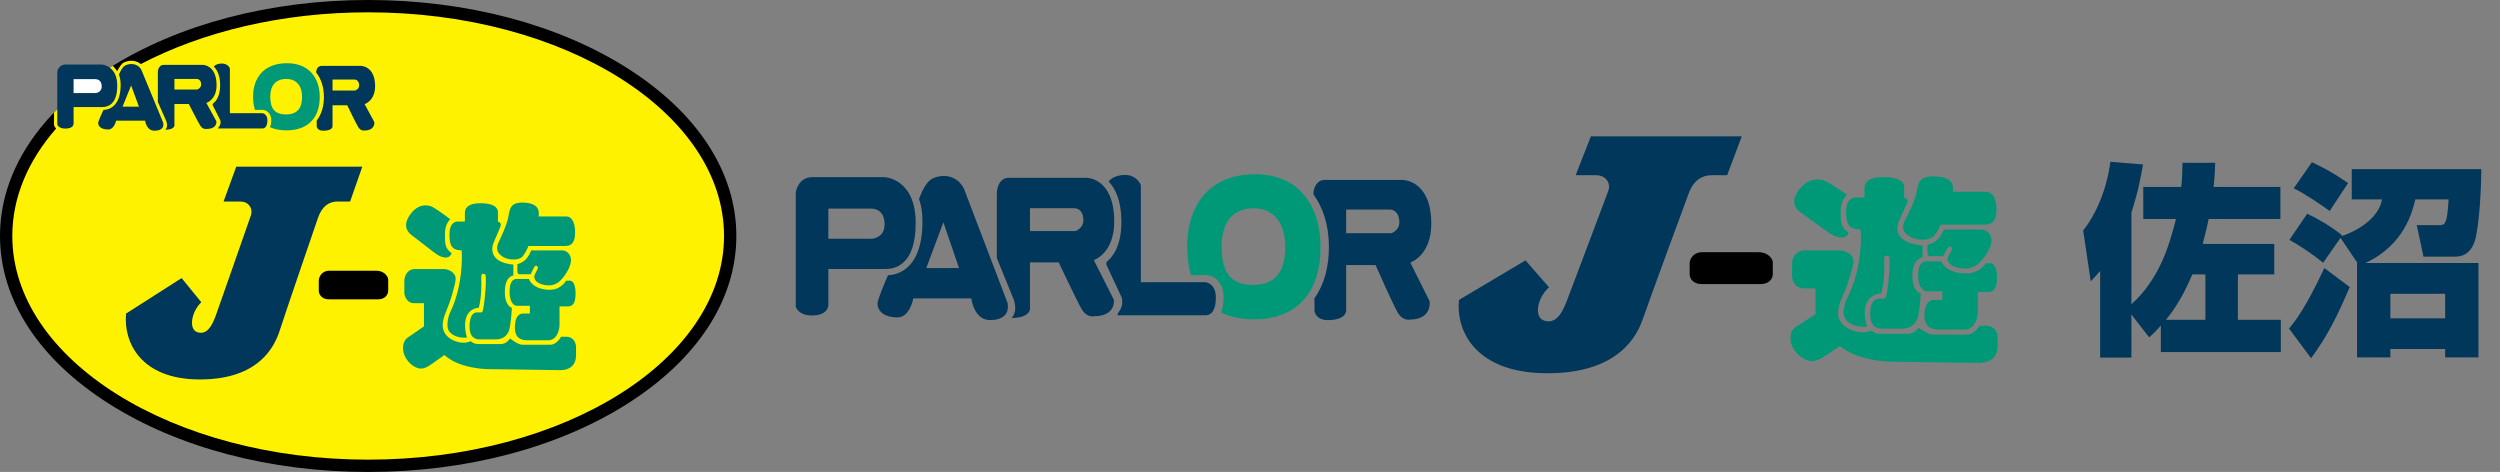 <?xml version="1.0" encoding="UTF-8"?>
<svg id="_レイヤー_2" data-name="レイヤー_2" xmlns="http://www.w3.org/2000/svg" width="370.791" height="70" viewBox="0 0 370.791 70">
  <rect x="0" y="0" width="370.791" height="70" fill="#808080" stroke="none"/>
  <g id="_レイヤー_1-2" data-name="レイヤー_1">
    <g>
      <path d="M16.15,10.126C5.735,16.738,0,25.571,0,35s5.735,18.262,16.15,24.874c10.286,6.53,23.943,10.126,38.455,10.126s28.17-3.596,38.456-10.126c10.414-6.611,16.15-15.445,16.15-24.874s-5.735-18.262-16.15-24.874C82.775,3.596,69.118,0,54.605,0S26.435,3.596,16.15,10.126Z"/>
      <path d="M54.605,1.826c-12.813,0-24.572,2.885-33.724,7.676-.219-.184-.472-.321-.755-.402-.715-.205-1.422-.022-1.812.198-.333.188-.7.797-.943,1.263-.048-.076-.098-.152-.156-.231-.298-.407-.458-.526-.501-.554-.451.213-3.664,2.501-3.85,2.619-.075.047-3.664,3.192-3.874,3.292-.331.321-.664.68-.977,1.007v1.855l.022.07c.041.131.133.296.288.45-4.139,4.732-6.497,10.162-6.497,15.932,0,18.292,23.677,33.173,52.779,33.173s52.779-14.882,52.779-33.173S83.708,1.826,54.605,1.826Z" style="fill: #fff200;"/>
      <path d="M30.604,15.267s1.537-.453,1.516-2.688c-.028-2.986-2.053-2.958-2.053-2.958h-5.77c-.861.008-.884,1.024-.884,1.024v4.485l1.246,2.828c.338.931-.163,1.286-.163,1.286,1.484-.014,1.375-.692,1.375-.692v-3.127h2.131s1.303,2.557,1.693,3.195c.391.637.939.504.939.504,1.648-.015,1.458-1.137,1.458-1.137l-1.488-2.722ZM29.234,13.278h-3.363v-1.57h3.268c.322-.003.686.201.692.805.006.604-.597.765-.597.765Z" style="fill: #00375a;"/>
      <path d="M38.883,16.786h-4.788v-6.628c-.001-.121-.346-.742-1.192-.734-.846.008-1.164.414-1.164.414l-.033.036c.504.493.933,1.318.945,2.702.015,1.651-.592,2.453-1.109,2.826l.002.195c.346.685,1.14,2.258,1.14,2.258l.012.062c.004.022.018.102.019.218.002.227-.045.443-.312.77-.018.022-.038.13-.057.151h6.578c.322-.003.743-.244.734-1.231-.009-.986-.775-1.039-.775-1.039Z" style="fill: #00375a;"/>
      <path d="M24.198,18.185l-3.223-7.811c-.615-1.13-1.896-.953-2.424-.656-.455.256-.796,1.068-.882,1.289l-.029.066c.16.429.248.842.254,1.474.034,3.673-2.253,3.75-2.553,3.759-.172.369-.78,1.656-.777,1.948.005.568.572.958,1.488.95.916-.009,1.166-1.308,1.166-1.308h4.304s.178,1.501,1.405,1.49c1.648-.015,1.271-1.202,1.271-1.202ZM18.18,15.816l1.266-3.139,1.163,3.139h-2.429Z" style="fill: #00375a;"/>
      <path d="M42.492,9.376c-3.449.032-4.985,2.275-4.96,5.025.006.701.103,1.337.282,1.906.682-.006,1.197-.011,1.197-.011l.025.003c.409.04,1.186.41,1.196,1.522.004.461-.077.796-.197,1.042.702.315,1.55.48,2.549.471,3.019-.028,4.869-1.791,4.839-5.025-.025-2.75-1.589-4.964-4.931-4.933ZM42.468,16.972c-1.765.016-2.369-.92-2.385-2.595-.014-1.549.704-2.651,2.336-2.666,1.611-.014,2.371,1.094,2.385,2.622.015,1.612-.638,2.623-2.337,2.639Z" style="fill: #097;"/>
      <path d="M54.079,15.44s1.578-.48,1.557-2.714c-.028-2.986-2.134-2.958-2.134-2.958h-5.77c-.605.006-.78.523-.831.813l.002.194c.72.909,1.127,2.109,1.14,3.529.013,1.454-.368,2.673-1.075,3.594l.008.887s.089.614.997.606c1.441-.013,1.346-.691,1.346-.691v-3.087h2.185s1.236,2.597,1.626,3.235c.39.637.939.504.939.504,1.648-.015,1.444-1.258,1.444-1.258l-1.435-2.654ZM52.669,13.424h-3.349v-1.624h3.254c.322-.003.686.254.692.858.006.604-.597.766-.597.766Z" style="fill: #00375a;"/>
      <path d="M35.039,24.718l-1.882,5.177h2.567c1.067,0,1.871.954,1.46,2.131-.38,1.085-4.554,13.039-5.168,14.74-.614,1.701-1.391,2.952-2.757,2.499-1.275-.423-.933-2.942.594-4.439l-2.914-3.585-8.244,5.27c-.396,4.212,2.125,9.768,10.956,9.768s11.106-4.966,11.851-7.301c.745-2.335,5.286-15.589,5.669-16.689.624-1.792,1.719-2.393,2.826-2.393h1.928l1.812-5.177h-18.698Z" style="fill: #00375a;"/>
      <path d="M55.83,40.151h-7.002c-1.142,0-1.548.988-1.548,1.468v1.498c0,.479.384,1.28,1.493,1.28h7.312c1.109,0,1.494-.801,1.494-1.28v-1.624c0-.479-.608-1.342-1.75-1.342Z"/>
      <path d="M66.786,32.516s-.79.626-.79,2.108-.038,2.158.994,2.937c0,0-.247.742-1.016.633-.768-.11-1.186-.441-1.801-.913-.615-.472-2.511-1.922-3.213-2.482-.703-.56-1.181-1.557-.072-3.05,1.109-1.494,2.48-1.491,3.348-1.008.868.483,2.55,1.774,2.55,1.774ZM67.503,44.513c-.6,1.784-.929,1.883-1.105,3.124-.176,1.241.244,1.761,1.046,2.156.802.395,1.816.279,1.816.279,0,0-.626-1.9-.022-3.217.553-1.206,1.757-1.208,1.757-1.208,0,0,.165-.395.307-1.614.143-1.219.073-2.584.084-3.1.011-.516.648-.318.659-.055.011.264.07,1.377-.15,3.342-.22,1.965-.329,2.119-.516,2.119h-.659c-.494,0-1.076.406-1.076,2.13s1.017,1.874,1.511,1.874h2.377c.868,0,1.614-.417,1.932-1.23.318-.813.456-3.449.456-3.449,0,0-1.043-.258-1.043-2.333,0-2.405,1.263-2.471,1.263-2.471v-1.607c-2.227-.229-2.898-1.059-3.085-1.893-.187-.835.273-1.623.647-2.499.192-.45.4-.924.522-1.248.122-.324.077-.648-.368-.715v-1.439c0-.736-.747-1.318-2.624-1.318s-2.284.791-2.284,1.406v1.308h-1.032c-.516,0-1.252.314-1.252,1.874s.247,2.399,1.806,2.399c0,0,.306,3.597-.968,7.385ZM83.783,36.48c.846,0,1.515-.324,1.515-2.037s-.67-2.338-1.252-2.338h-4.162c.131-.868-.015-1.956-2.179-2.055-2.117-.097-2.081,1-2.334,2.23-.253,1.23-.988,2.701-1.46,3.745-.472,1.043,0,1.68.79,2.13.79.45,2.152.439,2.668.011.516-.428,1.01-1.685,1.01-1.685h5.402ZM78.172,38.253c-.516.714-1.438.923-1.438.923v1.01c0,.231.088.492.307.492h1.672s.329-.744.549-1.107.571-.044.516.176c-.055.22-.154.34-.439.923s.052,1.208,1.052,1.504c.999.297,1.987.22,2.8-.637.813-.857,1.493-2.097,1.493-2.954s-.648-1.449-1.274-1.449h-4.634s-.088.406-.604,1.12ZM76.676,41.366c-.648,0-1.098.456-1.098,1.949s.631,2.042,1.081,2.042h1.93v1.142h-.994c-.593,0-1.23.428-1.23,2.108s1.116,1.856,1.807,1.856h3.154c1.274,0,1.661-1.514,1.661-2.293v-2.724h1.274c.67,0,1.107-.452,1.107-1.935s-.512-1.886-.798-1.886h-.589c-.538.725-1.372,1.669-3.448,1.252-1.76-.354-2.086-1.51-2.086-1.51h-1.77ZM83.208,49.95s-.607,1.18-1.6,1.18h-4.107c-.739,0-1.837-.936-1.837-.936,0,0-.53.835-1.358.835h-3.387c-.695,0-1.118-.442-1.118-.442,0,0-.284.242-1.155.242s-2.986-.672-2.986-2.591c0-1.346.822-2.453,1.407-4.582.585-2.129.643-2.508.301-2.983-.342-.474-.953-.766-1.604-.766h-4.342c-.761,0-1.453.772-1.453,1.787v1.688c0,.518.379,1.586,1.427,1.586h1.482v3.443s-1.753,1.202-2.437,1.677c-.684.474-.85,1.644-.464,2.57.386.926,1.159,1.677,1.997,1.941.838.265,1.572-.272,2.206-.717.629-.441,1.732-1.224,1.732-1.224,0,0,.812.755,1.959,1.207,1.142.45,2.745.882,4.92.894,3.96.022,8.576.143,10.264.143,1.732,0,2.383-1.004,2.383-2.195v-1.191c0-.883-.584-1.567-1.401-1.567h-.829Z" style="fill: #097;"/>
      <path d="M15.081,9.575h-5.367c-1.062.009-1.217,1.043-1.217,1.043v7.858s.188.606,1.214.596c1.264-.011,1.205-.742,1.205-.742v-2.448h4.253c.623-.006,2.25-.217,2.223-3.221-.028-3.004-2.31-3.086-2.31-3.086Z" style="fill: #00375a;"/>
      <path d="M14.115,13.805h-3.199v-2.069h3.197c.165-.002.964.045.973,1.053.009,1.008-.971,1.016-.971,1.016Z" style="fill: #fff;"/>
    </g>
    <g>
      <g>
        <g>
          <path d="M253.856,25.989h2.308l2.169-5.764h-22.382l-2.253,5.764h3.072c1.277,0,2.24,1.063,1.748,2.372-.455,1.208-5.451,14.515-6.187,16.409-.735,1.894-1.666,3.286-3.3,2.782-1.526-.471-1.117-3.275.711-4.942l-3.488-3.991-9.868,5.866c-.474,4.689,2.543,10.874,13.115,10.874s13.294-5.528,14.186-8.128c.892-2.6,6.328-17.355,6.786-18.579.747-1.995,2.058-2.664,3.383-2.664Z" style="fill: #00375a;"/>
          <path d="M260.837,37.406h-8.381c-1.367,0-1.853,1.101-1.853,1.634v1.668c0,.533.46,1.426,1.787,1.426h8.753c1.328,0,1.788-.892,1.788-1.426v-1.808c0-.534-.727-1.494-2.094-1.494Z"/>
          <path d="M286.89,44.473c-.71,0-1.472.476-1.472,2.347s1.336,2.066,2.164,2.066h3.776c1.524,0,1.988-1.685,1.988-2.553v-3.033h1.525c.802,0,1.325-.504,1.325-2.153s-.613-2.1-.955-2.1h-.705c-.644.807-1.642,1.858-4.126,1.393-2.107-.393-2.497-1.681-2.497-1.681h-2.119c-.775,0-1.314.508-1.314,2.17s.755,2.274,1.294,2.274h2.31v1.271h-1.19Z" style="fill: #097;"/>
          <path d="M288.978,37.983c-.342.648.062,1.344,1.259,1.675,1.196.33,2.379.244,3.351-.71.973-.953,1.787-2.334,1.787-3.288s-.776-1.613-1.524-1.613h-5.547s-.105.452-.722,1.247c-.617.794-1.722,1.027-1.722,1.027v1.124c0,.257.105.548.368.548h2.001s.394-.829.657-1.232c.263-.404.684-.049.618.196-.066.244-.185.379-.526,1.027Z" style="fill: #097;"/>
          <path d="M283.428,35.183c.947.501,2.576.489,3.194.012.618-.477,1.209-1.876,1.209-1.876h6.467c1.012,0,1.814-.361,1.814-2.268s-.802-2.603-1.498-2.603h-4.982c.157-.966-.019-2.177-2.608-2.287-2.534-.108-2.491,1.114-2.794,2.483-.302,1.369-1.183,3.008-1.748,4.169-.565,1.161,0,1.87.946,2.372Z" style="fill: #097;"/>
          <path d="M266.977,31.45c.841.623,3.11,2.237,3.846,2.762.736.526,1.236.894,2.156,1.016.919.122,1.215-.704,1.215-.704-1.235-.868-1.189-1.62-1.189-3.27s.947-2.347.947-2.347c0,0-2.014-1.438-3.053-1.975-1.038-.538-2.68-.54-4.007,1.122-1.328,1.662-.755,2.773.086,3.396Z" style="fill: #097;"/>
          <path d="M275.969,34.04s.366,4.005-1.159,8.222c-.718,1.987-1.112,2.097-1.322,3.478-.21,1.381.293,1.96,1.252,2.4.96.44,2.173.31,2.173.31,0,0-.748-2.115-.026-3.582.661-1.344,2.103-1.345,2.103-1.345,0,0,.197-.44.368-1.797.171-1.357.087-2.877.101-3.452.013-.574.775-.354.789-.061.013.294.084,1.533-.18,3.72-.262,2.188-.394,2.36-.617,2.36h-.789c-.591,0-1.288.452-1.288,2.372s1.218,2.086,1.808,2.086h2.846c1.039,0,1.932-.465,2.314-1.369.381-.905.546-3.84.546-3.84,0,0-1.249-.287-1.249-2.598,0-2.677,1.511-2.75,1.511-2.75v-1.789c-2.666-.254-3.469-1.179-3.692-2.107-.224-.929.327-1.806.774-2.782.23-.501.479-1.028.625-1.389.147-.36.092-.721-.44-.795v-1.602c0-.819-.894-1.467-3.141-1.467s-2.734.88-2.734,1.565v1.456h-1.235c-.618,0-1.499.35-1.499,2.085s.295,2.671,2.163,2.671Z" style="fill: #097;"/>
          <path d="M294.601,48.315h-.992s-.726,1.314-1.915,1.314h-4.916c-.885,0-2.199-1.042-2.199-1.042,0,0-.635.929-1.625.929h-4.054c-.832,0-1.338-.491-1.338-.491,0,0-.34.269-1.383.269s-3.574-.748-3.574-2.884c0-1.499.985-2.731,1.685-5.101.699-2.37.769-2.793.36-3.32-.41-.528-1.142-.853-1.921-.853h-5.197c-.911,0-1.739.859-1.739,1.99v1.879c0,.577.453,1.765,1.708,1.765h1.774v3.833s-2.098,1.339-2.917,1.867c-.819.528-1.017,1.83-.554,2.862.462,1.031,1.386,1.867,2.39,2.161,1.004.294,1.882-.303,2.64-.799.753-.491,2.073-1.363,2.073-1.363,0,0,.972.84,2.345,1.343,1.366.502,3.286.982,5.889.995,4.74.024,10.265.16,12.285.16,2.073,0,2.852-1.118,2.852-2.444v-1.326c0-.982-.699-1.744-1.677-1.744Z" style="fill: #097;"/>
          <path d="M162.228,38.571s3.073-.978,3.032-5.807c-.055-6.45-4.107-6.391-4.107-6.391h-11.538c-1.722.018-1.767,2.212-1.767,2.212v9.691l2.491,6.11c.677,2.012-.326,2.779-.326,2.779,2.967-.029,2.75-1.495,2.75-1.495v-6.756h4.261s2.605,5.525,3.386,6.902c.781,1.377,1.877,1.089,1.877,1.089,3.297-.033,2.916-2.455,2.916-2.455l-2.975-5.88ZM159.488,34.274h-6.725v-3.393h6.536c.644-.006,1.371.434,1.384,1.739.01,1.305-1.194,1.654-1.194,1.654Z" style="fill: #00375a;"/>
          <path d="M178.783,41.852h-9.575v-14.319c-.003-.261-.693-1.603-2.383-1.586-1.691.017-2.328.894-2.328.894l-.066.077c1.008,1.064,1.864,2.847,1.89,5.838.031,3.566-1.184,5.3-2.217,6.106l.003.422c.691,1.48,2.278,4.878,2.278,4.878l.025.133c.008.047.036.22.039.472.003.491-.091.957-.625,1.663-.035.047-.075.282-.115.326h13.155c.644-.006,1.485-.527,1.467-2.658-.019-2.132-1.55-2.246-1.55-2.246Z" style="fill: #00375a;"/>
          <path d="M142.975,28.001c-1.231-2.442-3.791-2.059-4.848-1.416-.909.554-1.591,2.307-1.764,2.785l-.058.142c.32.928.495,1.82.507,3.185.068,7.936-4.506,8.101-5.106,8.122-.345.797-1.561,3.579-1.555,4.209.011,1.227,1.145,2.07,2.976,2.052,1.831-.019,2.331-2.826,2.331-2.826h8.607s.356,3.243,2.81,3.219c3.296-.033,2.543-2.598,2.543-2.598l-6.445-16.875ZM137.384,39.757l2.532-6.781,2.326,6.781h-4.858Z" style="fill: #00375a;"/>
          <path d="M186.001,25.843c-6.898.069-9.969,4.916-9.919,10.857.013,1.514.206,2.889.563,4.118,1.365-.013,2.394-.023,2.394-.023l.049.005c.818.088,2.372.887,2.393,3.289.008.997-.153,1.72-.394,2.252,1.405.68,3.099,1.037,5.097,1.018,6.037-.061,9.737-3.87,9.676-10.858-.051-5.941-3.178-10.724-9.86-10.658ZM185.953,42.256c-3.528.035-4.737-1.988-4.768-5.607-.029-3.348,1.406-5.727,4.671-5.76,3.221-.031,4.742,2.364,4.77,5.666.029,3.482-1.275,5.667-4.673,5.7Z" style="fill: #097;"/>
          <path d="M212.284,33.08c-.055-6.45-4.267-6.39-4.267-6.39h-11.538c-1.211.012-1.56,1.129-1.662,1.757l.004.419c1.44,1.964,2.254,4.556,2.28,7.624.028,3.141-.736,5.773-2.149,7.763l.017,1.917s.179,1.327,1.994,1.309c2.882-.028,2.691-1.493,2.691-1.493v-6.668h4.368s2.471,5.611,3.252,6.989c.781,1.377,1.877,1.09,1.877,1.09,3.296-.034,2.888-2.718,2.888-2.718l-2.869-5.735s3.156-1.037,3.113-5.865ZM206.351,34.59h-6.697v-3.509h6.508c.644-.006,1.372.549,1.385,1.855.01,1.304-1.195,1.654-1.195,1.654Z" style="fill: #00375a;"/>
          <path d="M122.859,39.899h8.506c1.245-.013,4.5-.469,4.444-6.959-.056-6.49-4.62-6.666-4.62-6.666h-10.731c-2.125.021-2.434,2.252-2.434,2.252v16.978s.376,1.308,2.426,1.287c2.529-.024,2.409-1.604,2.409-1.604v-5.288ZM122.859,30.942h6.392c.329-.003,1.927.097,1.946,2.275.019,2.177-1.941,2.196-1.941,2.196h-6.397v-4.47Z" style="fill: #00375a;"/>
        </g>
        <path d="M316.123,46.642v6.396h-4.638v-12.853c-.424.515-.727.818-1.394,1.546l-1.122-7.548c1.758-2.183,3.486-5.881,4.032-10.186l4.85.394c-.273,1.546-.697,3.971-1.728,7.154v13.581c4.001-3.577,5.578-8.458,6.608-12.641h-4.85v-4.759h5.639c.152-1.485.152-2.486.182-3.577h4.85c-.03,1.001-.061,1.91-.243,3.577h9.913v4.759h-10.641c-.121.576-.333,1.607-.879,3.699h10.61v4.517h-5.396v6.73h6.366v4.79h-17.795v-3.941c-.788.909-1.152,1.243-1.728,1.758l-2.637-3.395ZM327.097,47.43v-6.73h-1.94c-1.637,3.941-3.304,5.972-3.911,6.73h5.851Z" style="fill: #00375a;"/>
        <path d="M348.501,42.579c-1.88,4.396-3.304,7.245-5.729,10.55l-3.274-4.396c.97-1.182,2.395-2.941,5.244-8.973l3.759,2.819ZM347.136,35.274l-2.577,3.699c-1.546-1.273-3.456-2.546-5.002-3.395l2.637-3.88c1.515.697,3.607,1.91,5.184,3.213l-.091.121c2.759-.94,5.578-2.88,6.002-5.457h-4.487v-4.486h19.219c-.061,5.456-.545,8.761-.788,9.973-.636,3.001-2.516,3.001-3.213,3.001h-4.578l-1-4.669h3.304c.849,0,1.212-.03,1.424-3.82h-4.941c-.394,1.637-1.546,6.73-7.397,9.428h16.764v14.005h-4.941v-1.243h-8.124v1.243h-4.941v-14.005h.061l-2.516-3.729ZM342.892,24.057c2.455,1.183,3.122,1.576,5.366,3.092l-2.728,4.153c-.909-.697-3.85-2.698-5.335-3.365l2.698-3.88ZM354.533,43.58v3.638h8.124v-3.638h-8.124Z" style="fill: #00375a;"/>
      </g>
      <rect x="115.791" y="17.267" width="255" height="40" style="fill: none;"/>
    </g>
  </g>
</svg>